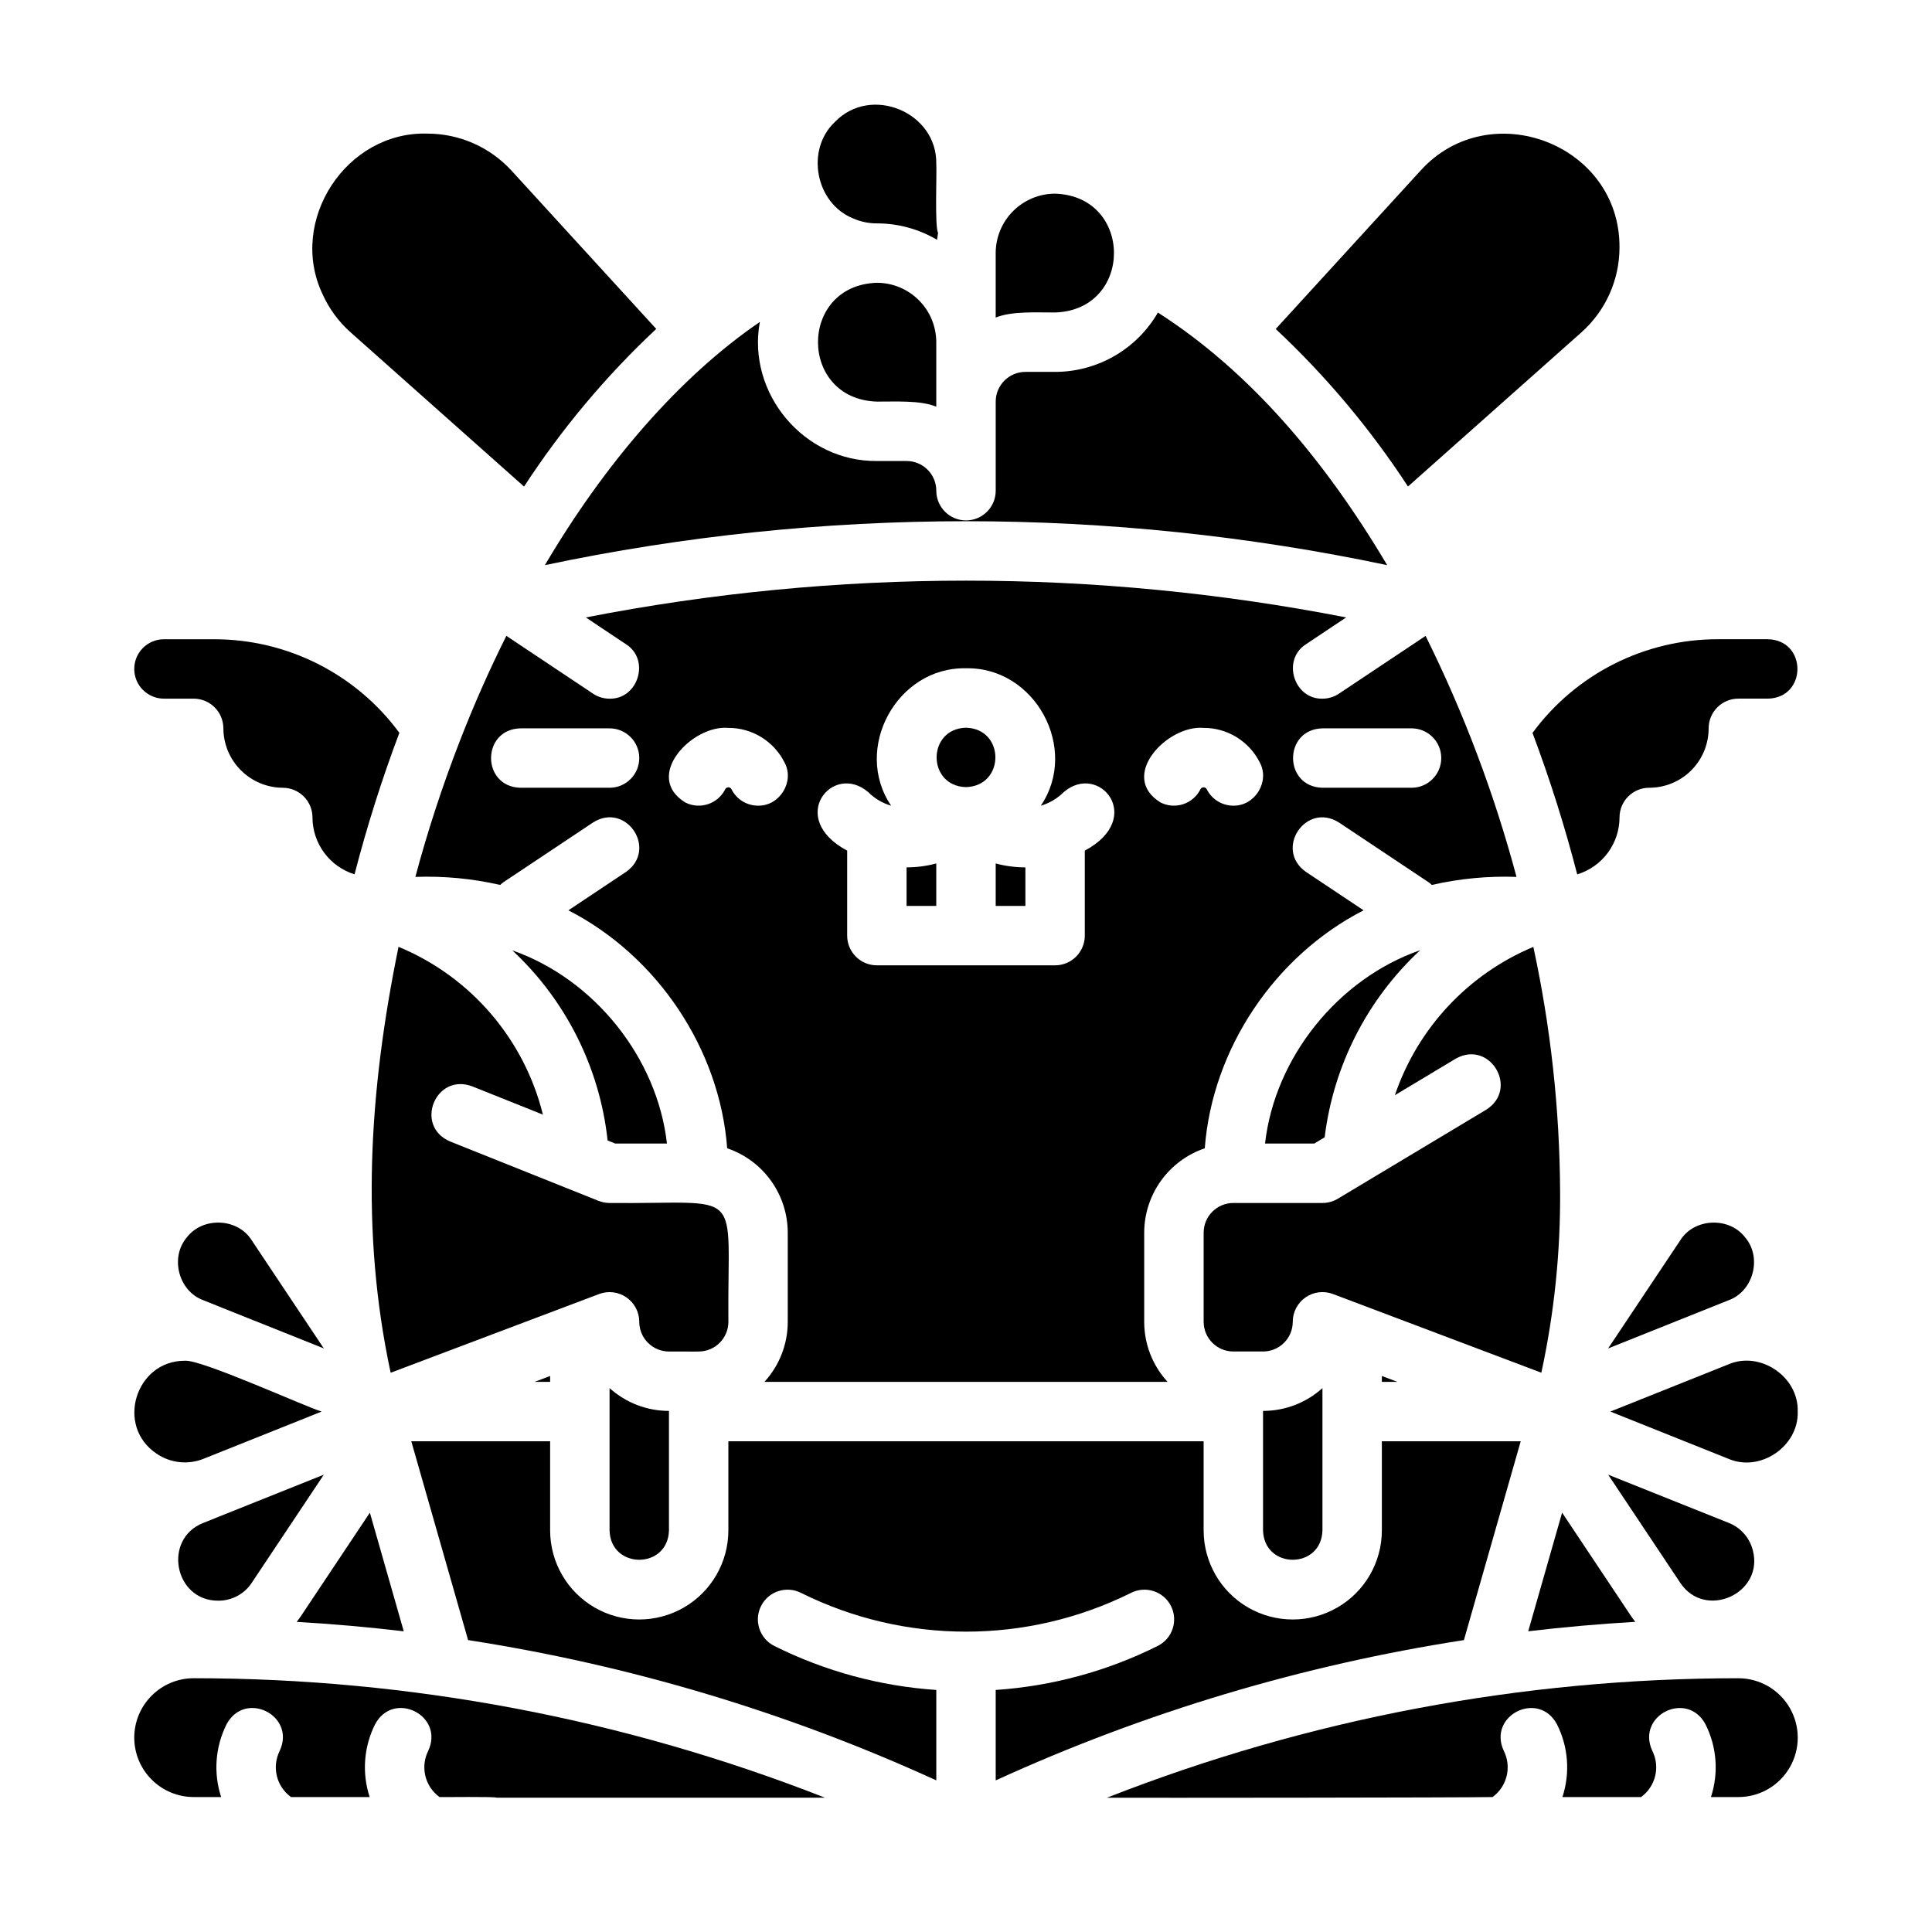 <?xml version="1.0" encoding="UTF-8"?>
<!-- Uploaded to: SVG Repo, www.svgrepo.com, Generator: SVG Repo Mixer Tools -->
<svg fill="#000000" width="800px" height="800px" version="1.1" viewBox="144 144 512 512" xmlns="http://www.w3.org/2000/svg">
 <g>
  <path d="m463.28 448.31c1.969-26.328 18.543-51.008 42.086-63.066l-15.273-10.18c-8.492-5.977-0.047-18.641 8.734-13.098l23.617 15.742v-0.004c0.359 0.242 0.695 0.516 1.008 0.812 7.356-1.68 14.895-2.398 22.438-2.133-5.887-22.035-13.957-43.43-24.094-63.863l-22.965 15.309v0.004c-1.293 0.863-2.809 1.32-4.359 1.32-7.559 0.191-10.859-10.289-4.375-14.422l10.652-7.102c-66.535-13-134.96-13-201.5 0l10.656 7.106c6.484 4.133 3.184 14.609-4.375 14.422-1.551 0-3.066-0.461-4.359-1.324l-22.984-15.324c-4.504 9.008-8.66 18.395-12.375 27.988-4.559 11.742-8.477 23.723-11.738 35.887 7.551-0.266 15.105 0.449 22.473 2.133 0.312-0.297 0.652-0.57 1.008-0.812l23.617-15.742c8.785-5.543 17.219 7.125 8.734 13.098l-15.277 10.184c23.539 12.059 40.113 36.738 42.082 63.062 4.676 1.586 8.738 4.598 11.613 8.605 2.879 4.012 4.434 8.824 4.438 13.762v23.617c0.008 5.891-2.199 11.574-6.184 15.918h106.84c-3.984-4.344-6.195-10.023-6.191-15.918v-23.617c0.008-4.938 1.559-9.746 4.438-13.758 2.879-4.012 6.941-7.019 11.613-8.605zm31.18-111.29h23.617c4.348 0 7.871 3.523 7.871 7.871 0 4.348-3.523 7.871-7.871 7.871h-23.617c-10.383-0.262-10.375-15.484 0-15.742zm-188.92 15.742h-23.617c-10.387-0.266-10.375-15.484 0-15.742h23.617c4.348 0 7.871 3.523 7.871 7.871 0 4.348-3.523 7.871-7.871 7.871zm39.359 4.746c-2.984 0.004-5.711-1.684-7.047-4.352-0.156-0.316-0.477-0.516-0.832-0.516-0.352 0-0.672 0.199-0.828 0.516-1.945 3.887-6.676 5.465-10.562 3.519-11.293-6.906 1.754-20.633 11.395-19.777 3.098-0.012 6.137 0.848 8.773 2.477 2.633 1.629 4.762 3.965 6.137 6.738 2.699 5.059-1.359 11.52-7.035 11.395zm86.586 11.914v22.527c0 2.086-0.832 4.09-2.309 5.566-1.477 1.473-3.477 2.305-5.566 2.305h-47.23c-4.348 0-7.871-3.523-7.871-7.871v-22.523c-16.137-8.598-3.824-23.555 5.562-15.516v-0.004c1.695 1.699 3.797 2.941 6.098 3.617-10.25-15.066 1.469-36.801 19.824-36.422 18.359-0.379 30.07 21.352 19.828 36.422l0.004-0.004c2.301-0.672 4.391-1.914 6.086-3.609 9.379-8.035 21.711 6.902 5.574 15.512zm31.488-32.523c3.098-0.012 6.137 0.848 8.77 2.477 2.637 1.629 4.766 3.965 6.141 6.738 2.691 5.059-1.359 11.52-7.035 11.395-2.984 0.004-5.711-1.684-7.047-4.352-0.156-0.316-0.48-0.516-0.832-0.516-0.352 0-0.672 0.199-0.832 0.516-1.941 3.887-6.672 5.465-10.559 3.519-11.293-6.906 1.758-20.629 11.398-19.777z"/>
  <path d="m407.87 384.08h7.871v-10.215c-2.656 0-5.305-0.348-7.871-1.039z"/>
  <path d="m305.54 462.8c-1.004 0-1.996-0.191-2.926-0.562l-39.359-15.742c-9.562-4.117-3.863-18.223 5.848-14.617l18.777 7.512v-0.004c-4.973-20.059-19.172-36.566-38.266-44.473-7.871 38.434-10.098 75.43-2.09 112.88l55.23-20.859 0.004-0.004c2.418-0.91 5.129-0.582 7.254 0.891 2.129 1.469 3.398 3.887 3.398 6.473 0.004 4.344 3.527 7.867 7.871 7.871 0.031-0.035 7.871 0.047 7.891 0 4.34-0.016 7.852-3.535 7.856-7.871-0.332-36.418 4.918-31.152-31.488-31.488z"/>
  <path d="m201.82 568.2c3.586 0.031 6.941-1.762 8.906-4.758l19.09-28.633-31.945 12.781c-10.812 4.254-7.676 20.656 3.949 20.609z"/>
  <path d="m185.48 529.22c3.68 2.531 8.391 3.039 12.523 1.348l31.234-12.488c-4.375-1.309-32.008-13.902-36.266-13.469-13.059-0.012-18.418 17.312-7.492 24.609z"/>
  <path d="m197.87 488.57 5.769 2.312c0.207 0.074 25.953 10.379 26.176 10.465l-19.09-28.629c-3.711-5.973-13.012-6.34-17.25-0.75-4.484 5.305-2.141 14.211 4.394 16.602z"/>
  <path d="m289.79 508.65-4.113 1.555h4.113z"/>
  <path d="m305.54 549.57c0.273 10.383 15.473 10.375 15.742 0v-31.664c-5.816 0-11.426-2.152-15.742-6.047z"/>
  <path d="m400 336.85c-10.379 0.27-10.379 15.473 0 15.742 10.363-0.289 10.402-15.449 0-15.742z"/>
  <path d="m478.72 549.57c0.273 10.383 15.473 10.375 15.742 0v-37.707c-4.316 3.894-9.926 6.047-15.742 6.043z"/>
  <path d="m557.44 459.54c-0.121-21.723-2.5-43.375-7.09-64.605-17.293 7.238-30.656 21.551-36.691 39.301l16.121-9.672c9.066-5.125 16.844 7.969 8.102 13.5l-39.359 23.617h-0.004c-1.223 0.734-2.625 1.121-4.055 1.121h-23.613c-4.348 0.004-7.867 3.523-7.871 7.871v23.617c0.004 4.336 3.512 7.856 7.848 7.871 0.043 0.02 7.852-0.023 7.894 0 4.344-0.004 7.867-3.527 7.871-7.871 0-2.586 1.27-5.008 3.398-6.477 2.125-1.469 4.84-1.801 7.258-0.887l55.227 20.859h-0.004c3.426-15.852 5.094-32.027 4.969-48.246z"/>
  <path d="m514.33 510.21-4.121-1.559v1.559z"/>
  <path d="m384.25 373.86v10.219h7.871v-11.258c-2.566 0.691-5.211 1.039-7.871 1.039z"/>
  <path d="m511.62 293.77c-16.875-28.414-36.727-51.539-60.762-66.941-5.625 9.727-16.008 15.719-27.242 15.727h-7.871c-4.344 0.004-7.867 3.527-7.871 7.871v23.617c0 4.348-3.523 7.871-7.871 7.871s-7.875-3.523-7.875-7.871c-0.004-4.348-3.523-7.867-7.871-7.871h-7.871c-19.285 0.191-34.488-17.898-31.023-36.852-21.5 14.699-41.176 37.691-56.965 64.453v-0.004c73.598-15.52 149.62-15.52 223.22 0z"/>
  <path d="m376.38 218.94c-20.801 0.656-20.805 30.828 0 31.488 4.598 0.043 11.504-0.426 15.742 1.348v-17.094 0.004c-0.004-4.176-1.664-8.176-4.617-11.129-2.949-2.953-6.953-4.613-11.125-4.617z"/>
  <path d="m187.45 329.15h7.871c2.09 0 4.09 0.832 5.566 2.309 1.477 1.477 2.309 3.477 2.309 5.566 0.02 4.168 1.688 8.16 4.637 11.105 2.945 2.949 6.938 4.613 11.105 4.637 2.09 0 4.09 0.832 5.566 2.305 1.477 1.477 2.305 3.481 2.305 5.566 0.016 3.371 1.102 6.652 3.106 9.359 2.008 2.711 4.824 4.707 8.043 5.707 3.285-12.703 7.25-25.223 11.879-37.5-11.508-15.637-29.785-24.848-49.199-24.797h-13.188c-4.348 0-7.871 3.523-7.871 7.871s3.523 7.871 7.871 7.871z"/>
  <path d="m236.94 232.1 45.934 40.844h0.004c9.953-15.285 21.715-29.312 35.031-41.777l-38.355-41.949c-5.719-6.242-13.797-9.801-22.262-9.809-21.527-0.68-37.02 23.09-27.828 42.508 1.738 3.887 4.289 7.359 7.477 10.184z"/>
  <path d="m423.61 226.81c20.801-0.66 20.809-30.824 0-31.488-4.172 0.008-8.176 1.668-11.125 4.617-2.953 2.953-4.613 6.953-4.617 11.129v17.094c4.262-1.777 11.129-1.316 15.742-1.352z"/>
  <path d="m370.13 201.9c1.969 0.863 4.102 1.305 6.254 1.301 5.609-0.008 11.117 1.496 15.945 4.352 0.07-0.629 0.164-1.25 0.27-1.871-0.918-1.457-0.301-16.328-0.473-18.227 0.266-13.754-17.363-21.043-26.883-11.125-7.832 7.387-5.125 21.574 4.887 25.57z"/>
  <path d="m604.67 588.75c-57.262 0.008-114.02 10.746-167.32 31.664 10.27 0.047 94.316-0.02 102.19-0.176 3.844-2.801 5.109-7.961 2.996-12.219-4.41-9.402 9.199-16.207 14.082-7.043 3.008 5.977 3.523 12.902 1.438 19.262h20.844c3.844-2.801 5.109-7.961 2.996-12.219-4.41-9.402 9.199-16.207 14.082-7.043 3.008 5.977 3.523 12.902 1.438 19.262h7.262c5.625 0 10.82-3 13.633-7.871 2.812-4.871 2.812-10.875 0-15.746s-8.008-7.871-13.633-7.871z"/>
  <path d="m179.58 604.49c0.004 4.176 1.664 8.18 4.617 11.129 2.949 2.953 6.953 4.613 11.125 4.617h7.285c-2.082-6.359-1.57-13.281 1.426-19.262 4.879-9.168 18.488-2.363 14.082 7.039-2.121 4.262-0.852 9.426 3 12.223h20.852c-2.082-6.359-1.57-13.281 1.426-19.262 4.879-9.168 18.488-2.363 14.082 7.039-2.121 4.262-0.852 9.426 3 12.223 0.895 0.059 14.781-0.16 15.188 0.176h86.988c-53.309-20.918-110.06-31.66-167.33-31.664-4.172 0.004-8.176 1.664-11.125 4.617-2.953 2.949-4.613 6.953-4.617 11.125z"/>
  <path d="m450.75 580.22c-13.383 6.672-27.957 10.629-42.879 11.637v23.965c39.457-18.035 81.211-30.547 124.08-37.18l15.055-52.695h-36.801v23.617c0 8.438-4.5 16.234-11.809 20.453-7.305 4.219-16.309 4.219-23.617 0-7.305-4.219-11.805-12.016-11.805-20.453v-23.617h-125.95v23.617c0 8.438-4.504 16.234-11.809 20.453-7.309 4.219-16.309 4.219-23.617 0-7.305-4.219-11.809-12.016-11.809-20.453v-23.617h-36.797l15.055 52.691v0.004c42.871 6.633 84.625 19.145 124.08 37.176v-23.961c-14.922-1.008-29.496-4.965-42.879-11.637-1.883-0.922-3.32-2.562-3.992-4.551s-0.523-4.16 0.418-6.039c0.938-1.875 2.586-3.301 4.578-3.953 1.996-0.656 4.168-0.492 6.039 0.461 27.531 13.688 59.887 13.688 87.422 0 1.867-0.953 4.043-1.117 6.035-0.461 1.992 0.652 3.641 2.078 4.582 3.953 0.938 1.879 1.086 4.051 0.414 6.039-0.668 1.988-2.106 3.629-3.992 4.551z"/>
  <path d="m606.51 471.96c-4.231-5.578-13.539-5.203-17.238 0.762l-19.109 28.637c4.34-1.734 28.164-11.262 31.957-12.785 6.551-2.402 8.891-11.297 4.391-16.613z"/>
  <path d="m479.25 447.05h13.043l2.762-1.656h-0.004c2.324-18.996 11.289-36.562 25.316-49.582-21.723 7.547-38.531 28.387-41.117 51.238z"/>
  <path d="m517.13 272.93 45.934-40.828c6.438-5.723 10.117-13.922 10.121-22.535 0.148-27.414-34.434-40.535-52.727-20.352l-38.375 41.965-0.004 0.004c13.312 12.461 25.082 26.477 35.051 41.746z"/>
  <path d="m576.17 572.16-18.195-27.293-8.98 31.438c9.414-1.113 18.875-1.949 28.375-2.504-0.418-0.523-0.82-1.07-1.199-1.641z"/>
  <path d="m307.05 447.05h13.699c-2.586-22.801-19.316-43.602-40.977-51.188 14.195 13.215 23.16 31.098 25.254 50.379z"/>
  <path d="m608.5 554.78c-0.848-3.277-3.215-5.953-6.367-7.195l-31.949-12.777 19.09 28.633c6.547 9.938 22.324 2.867 19.227-8.66z"/>
  <path d="m550.13 338.23c4.613 12.277 8.566 24.793 11.852 37.488 3.234-0.984 6.07-2.981 8.09-5.695 2.016-2.715 3.113-6.008 3.121-9.391 0-4.348 3.527-7.871 7.875-7.871 4.176 0 8.18-1.656 11.133-4.609 2.949-2.953 4.609-6.957 4.609-11.133 0-4.348 3.523-7.875 7.871-7.875h7.871c10.383-0.254 10.379-15.469 0-15.742h-13.191c-19.43-0.047-37.719 9.176-49.23 24.828z"/>
  <path d="m242.02 544.87-18.195 27.297c-0.379 0.566-0.781 1.109-1.199 1.645 9.488 0.551 18.949 1.383 28.375 2.5z"/>
  <path d="m620.41 518.08c0.297-9.199-9.91-16.152-18.363-12.512-0.168 0.051-31.105 12.445-31.293 12.512l31.227 12.488c8.461 3.703 18.727-3.258 18.43-12.488z"/>
 </g>
</svg>